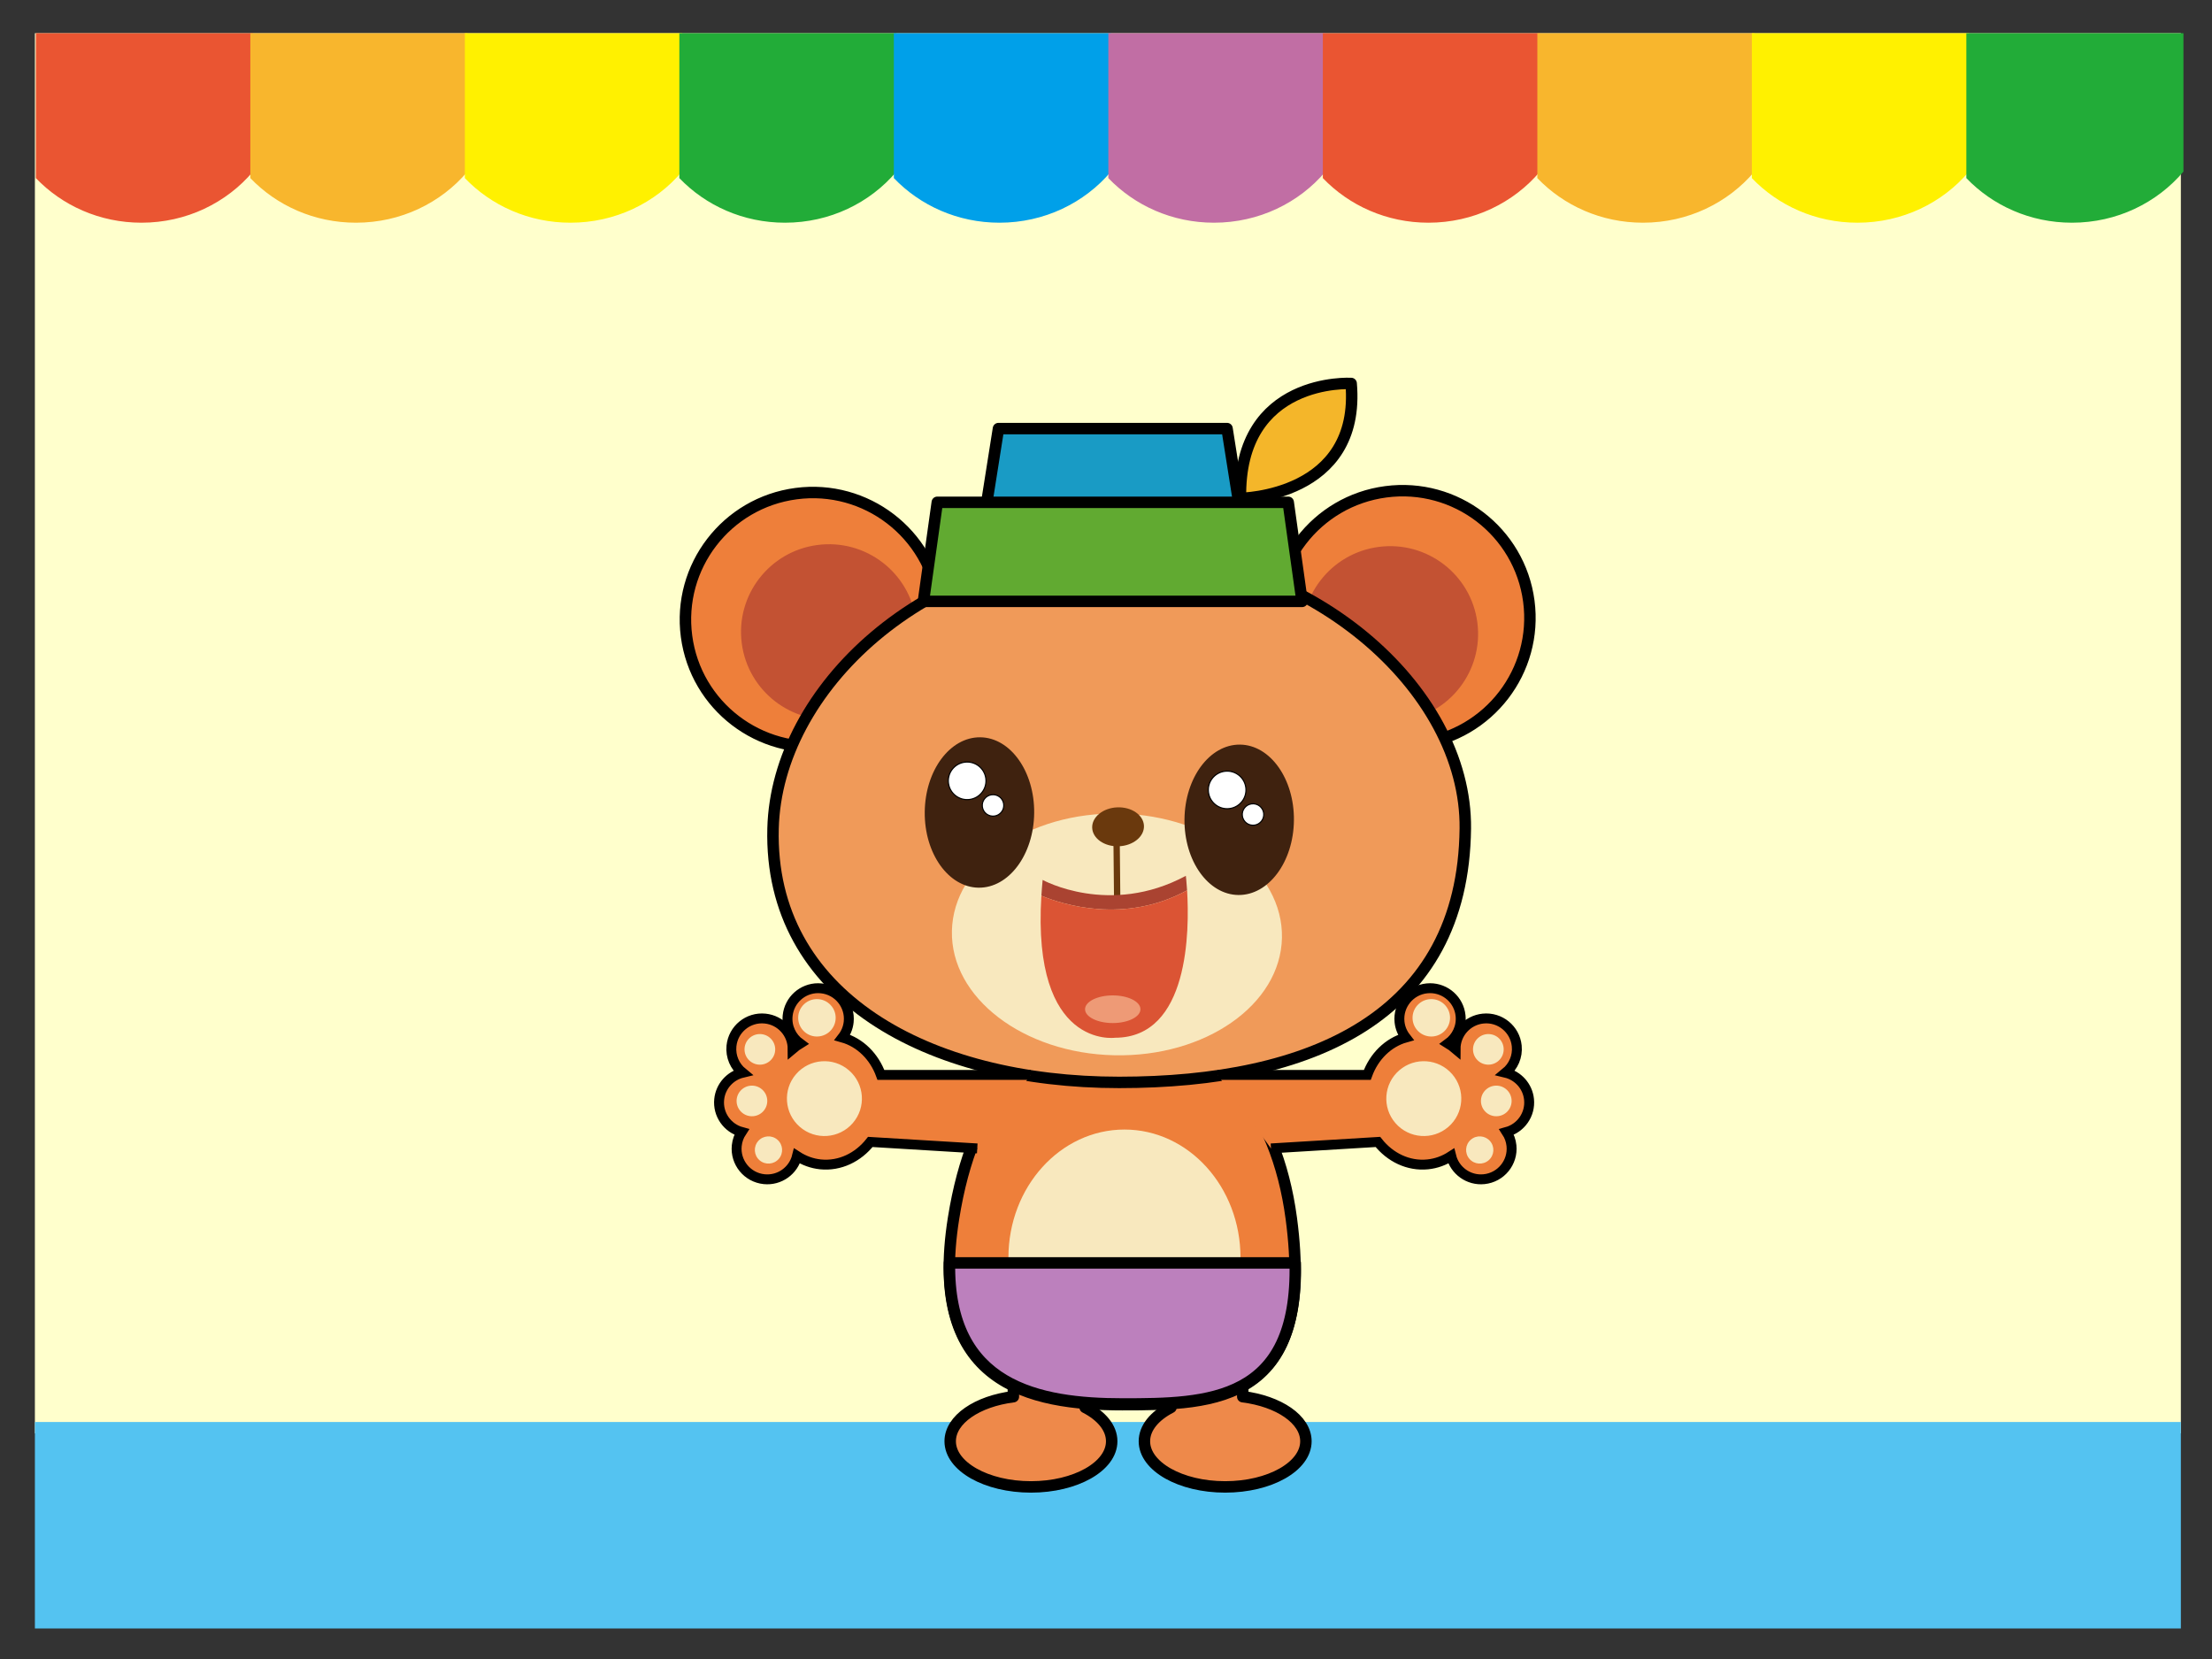 <?xml version="1.0" encoding="UTF-8" standalone="no"?>
<!-- Generator: Adobe Illustrator 14.0.0, SVG Export Plug-In . SVG Version: 6.00 Build 43363)  -->

<svg
   xmlns:ns3="http://ns.adobe.com/AdobeIllustrator/10.0/"
   xmlns:dc="http://purl.org/dc/elements/1.1/"
   xmlns:cc="http://creativecommons.org/ns#"
   xmlns:rdf="http://www.w3.org/1999/02/22-rdf-syntax-ns#"
   xmlns:svg="http://www.w3.org/2000/svg"
   xmlns="http://www.w3.org/2000/svg"
   xmlns:sodipodi="http://sodipodi.sourceforge.net/DTD/sodipodi-0.dtd"
   xmlns:inkscape="http://www.inkscape.org/namespaces/inkscape"
   version="1.1"
   id="圖層_1"
   x="0px"
   y="0px"
   width="640"
   height="480"
   viewBox="0 0 640 480"
   enable-background="new 0 0 841.89 595.28"
   xml:space="preserve"
   inkscape:version="0.92.4 (5da689c313, 2019-01-14)"
   sodipodi:docname="07-小熊-動作4.svg"
   inkscape:export-filename="C:\Users\win8\Documents\成果\07\圖卡\07-04.png"
   inkscape:export-xdpi="150"
   inkscape:export-ydpi="150"><rect x="0" y="0" width="640" height="480" fill="#333333" stroke="none"/><defs
   id="defs6512" /><sodipodi:namedview
   pagecolor="#ffffff"
   bordercolor="#666666"
   borderopacity="1"
   objecttolerance="10"
   gridtolerance="10"
   guidetolerance="10"
   inkscape:pageopacity="0"
   inkscape:pageshadow="2"
   inkscape:window-width="1578"
   inkscape:window-height="988"
   id="namedview6510"
   showgrid="false"
   inkscape:zoom="1.4791667"
   inkscape:cx="319.99999"
   inkscape:cy="239.99999"
   inkscape:window-x="-8"
   inkscape:window-y="0"
   inkscape:window-maximized="0"
   inkscape:current-layer="圖層_1"
   inkscape:snap-global="false" />
<rect
   x="10.096"
   y="9.605"
   width="620.895"
   height="405.097"
   id="rect6392"
   style="fill:#ffffcc;fill-opacity:1;stroke-width:0.815"
   inkscape:export-filename="H:\電腦書\小石頭\電腦書\SA35-Inkscape 0.92\編寫大綱與範例\範例-V2\08\成果\03.png"
   inkscape:export-xdpi="96"
   inkscape:export-ydpi="96" />
<rect
   x="10.096"
   y="411.428"
   width="620.895"
   height="59.742"
   id="rect6394"
   style="fill:#54c3f1;stroke-width:0.815"
   inkscape:export-filename="H:\電腦書\小石頭\電腦書\SA35-Inkscape 0.92\編寫大綱與範例\範例-V2\08\成果\03.png"
   inkscape:export-xdpi="96"
   inkscape:export-ydpi="96" />





<path
   d="m 10.373,9.605 v 41.925 c 7.598,7.933 18.474,12.906 30.559,12.906 13.016,0 24.631,-5.766 32.257,-14.79 V 9.605 Z"
   id="path6488"
   inkscape:connector-curvature="0"
   style="fill:#ea5532;stroke-width:0.815"
   inkscape:export-filename="H:\電腦書\小石頭\電腦書\SA35-Inkscape 0.92\編寫大綱與範例\範例-V2\08\成果\03.png"
   inkscape:export-xdpi="96"
   inkscape:export-ydpi="96" />
<path
   d="m 72.433,9.605 v 41.925 c 7.598,7.933 18.474,12.906 30.559,12.906 13.016,0 24.631,-5.766 32.257,-14.79 V 9.605 Z"
   id="path6490"
   inkscape:connector-curvature="0"
   style="fill:#f8b62d;stroke-width:0.815"
   inkscape:export-filename="H:\電腦書\小石頭\電腦書\SA35-Inkscape 0.92\編寫大綱與範例\範例-V2\08\成果\03.png"
   inkscape:export-xdpi="96"
   inkscape:export-ydpi="96" />
<path
   d="m 134.495,9.605 v 41.925 c 7.598,7.933 18.474,12.906 30.559,12.906 13.016,0 24.631,-5.766 32.257,-14.79 V 9.605 Z"
   id="path6492"
   inkscape:connector-curvature="0"
   style="fill:#fff100;stroke-width:0.815"
   inkscape:export-filename="H:\電腦書\小石頭\電腦書\SA35-Inkscape 0.92\編寫大綱與範例\範例-V2\08\成果\03.png"
   inkscape:export-xdpi="96"
   inkscape:export-ydpi="96" />
<path
   d="m 196.555,9.605 v 41.925 c 7.598,7.933 18.476,12.906 30.559,12.906 13.016,0 24.631,-5.766 32.257,-14.79 V 9.605 Z"
   id="path6494"
   inkscape:connector-curvature="0"
   style="fill:#22ac38;stroke-width:0.815"
   inkscape:export-filename="H:\電腦書\小石頭\電腦書\SA35-Inkscape 0.92\編寫大綱與範例\範例-V2\08\成果\03.png"
   inkscape:export-xdpi="96"
   inkscape:export-ydpi="96" />
<path
   d="m 258.617,9.605 v 41.925 c 7.598,7.933 18.474,12.906 30.559,12.906 13.016,0 24.631,-5.766 32.257,-14.79 V 9.605 Z"
   id="path6496"
   inkscape:connector-curvature="0"
   style="fill:#00a0e9;stroke-width:0.815"
   inkscape:export-filename="H:\電腦書\小石頭\電腦書\SA35-Inkscape 0.92\編寫大綱與範例\範例-V2\08\成果\03.png"
   inkscape:export-xdpi="96"
   inkscape:export-ydpi="96" />
<path
   d="m 320.677,9.605 v 41.925 c 7.6,7.933 18.474,12.906 30.559,12.906 13.016,0 24.631,-5.766 32.257,-14.79 V 9.605 Z"
   id="path6498"
   inkscape:connector-curvature="0"
   style="fill:#c16ea4;stroke-width:0.815"
   inkscape:export-filename="H:\電腦書\小石頭\電腦書\SA35-Inkscape 0.92\編寫大綱與範例\範例-V2\08\成果\03.png"
   inkscape:export-xdpi="96"
   inkscape:export-ydpi="96" />
<path
   d="m 382.738,9.605 v 41.925 c 7.6,7.933 18.474,12.906 30.559,12.906 13.016,0 24.631,-5.766 32.257,-14.79 V 9.605 Z"
   id="path6500"
   inkscape:connector-curvature="0"
   style="fill:#ea5532;stroke-width:0.815"
   inkscape:export-filename="H:\電腦書\小石頭\電腦書\SA35-Inkscape 0.92\編寫大綱與範例\範例-V2\08\成果\03.png"
   inkscape:export-xdpi="96"
   inkscape:export-ydpi="96" />
<path
   d="m 444.799,9.605 v 41.925 c 7.598,7.933 18.474,12.906 30.557,12.906 13.016,0 24.631,-5.766 32.259,-14.79 V 9.605 Z"
   id="path6502"
   inkscape:connector-curvature="0"
   style="fill:#f8b62d;stroke-width:0.815"
   inkscape:export-filename="H:\電腦書\小石頭\電腦書\SA35-Inkscape 0.92\編寫大綱與範例\範例-V2\08\成果\03.png"
   inkscape:export-xdpi="96"
   inkscape:export-ydpi="96" />
<path
   d="m 506.861,9.605 v 41.925 c 7.598,7.933 18.474,12.906 30.559,12.906 13.016,0 24.629,-5.766 32.257,-14.79 V 9.605 Z"
   id="path6504"
   inkscape:connector-curvature="0"
   style="fill:#fff100;stroke-width:0.815"
   inkscape:export-filename="H:\電腦書\小石頭\電腦書\SA35-Inkscape 0.92\編寫大綱與範例\範例-V2\08\成果\03.png"
   inkscape:export-xdpi="96"
   inkscape:export-ydpi="96" />
<path
   d="m 568.921,9.605 v 41.925 c 7.6,7.933 18.474,12.906 30.559,12.906 13.016,0 24.629,-5.766 32.257,-14.79 V 9.605 Z"
   id="path6506"
   inkscape:connector-curvature="0"
   style="fill:#22ac38;stroke-width:0.815"
   inkscape:export-filename="H:\電腦書\小石頭\電腦書\SA35-Inkscape 0.92\編寫大綱與範例\範例-V2\08\成果\03.png"
   inkscape:export-xdpi="96"
   inkscape:export-ydpi="96" />

<path
   id="path145"
   d="m 338.797,363.164 v 44.041 c -4.72,2.418 -7.685,5.909 -7.685,9.793 0,7.297 10.461,13.211 23.364,13.211 12.904,0 23.364,-5.914 23.364,-13.211 0,-6.307 -7.82,-11.579 -18.276,-12.892 v -40.942"
   ns3:knockout="Off"
   inkscape:connector-curvature="0"
   style="fill:#ee894a;stroke:#000000;stroke-width:3.311;stroke-linecap:round;stroke-linejoin:round;stroke-miterlimit:4;stroke-dasharray:none" /><path
   id="path147"
   d="m 313.963,363.164 v 44.041 c 4.72,2.418 7.685,5.909 7.685,9.793 0,7.297 -10.461,13.211 -23.364,13.211 -12.904,0 -23.364,-5.914 -23.364,-13.211 0,-6.307 7.82,-11.579 18.276,-12.892 v -40.942"
   ns3:knockout="Off"
   inkscape:connector-curvature="0"
   style="fill:#ee894a;stroke:#000000;stroke-width:3.313;stroke-linecap:round;stroke-linejoin:round" /><path
   id="path149"
   d="m 373.61,352.482 c 7.144,53.462 -21.876,53.935 -48.861,53.935 -26.985,0 -56.499,-6.088 -48.861,-53.935 5.497,-34.433 21.876,-53.935 48.861,-53.935 26.985,0 44.586,21.94 48.861,53.935 z"
   ns3:knockout="Off"
   inkscape:connector-curvature="0"
   style="fill:#ee7f3a;stroke:#000000;stroke-width:3.313;stroke-linecap:round;stroke-linejoin:round" /><path
   id="path152"
   d="m 358.914,363.873 c 0,20.467 -15.031,37.06 -33.573,37.06 -18.542,0 -33.573,-16.592 -33.573,-37.06 0,-20.467 15.031,-37.06 33.573,-37.06 18.542,0 33.573,16.593 33.573,37.06 z"
   ns3:knockout="Off"
   inkscape:connector-curvature="0"
   style="fill:#f8e8be;stroke-width:0.61" /><g
   id="g201"
   transform="matrix(0.611,0,0,0.609,195.81,111.716)"><path
     id="path199"
     d="m 129.131,416.564 c -0.914,58.893 42.207,67 81.981,67 40.231,0 83.217,-0.655 81.754,-67 z"
     ns3:knockout="Off"
     inkscape:connector-curvature="0"
     style="fill:#bc80bd;stroke:#000000;stroke-width:5.43;stroke-linecap:round;stroke-linejoin:round" /></g><g
   id="g4576"
   transform="matrix(1.002,0,0,1,-0.022,14)"><path
     d="m 390.171,96.949 c 0,0 -32.647,-1.919 -31.952,33.242 6.1e-4,0 34.802,-0.322 31.952,-33.242 z"
     ns3:knockout="Off"
     id="path6470"
     inkscape:connector-curvature="0"
     style="fill:#f4b62a;stroke:#000000;stroke-width:3.309;stroke-linecap:round;stroke-linejoin:round" /><path
     d="m 400.197,128.289 c 20.139,-2.659 38.622,11.512 41.279,31.652 2.658,20.14 -11.514,38.622 -31.653,41.28 -20.14,2.658 -38.62,-11.514 -41.279,-31.653 -2.658,-20.141 11.512,-38.621 31.653,-41.279"
     ns3:knockout="Off"
     id="circle6398"
     inkscape:connector-curvature="0"
     style="fill:#ee7f3a;stroke:#000000;stroke-width:3.309;stroke-linecap:round;stroke-linejoin:round" /><path
     d="m 398.121,144.239 c 13.899,-1.834 26.654,7.946 28.488,21.845 1.834,13.898 -7.946,26.654 -21.845,28.487 -13.899,1.834 -26.654,-7.946 -28.487,-21.845 -1.834,-13.899 7.947,-26.653 21.844,-28.487"
     ns3:knockout="Off"
     id="circle6400"
     inkscape:connector-curvature="0"
     style="fill:#c35233;stroke-width:0.609" /><path
     d="m 229.914,128.817 c 20.139,-2.658 38.621,11.513 41.279,31.652 2.658,20.141 -11.514,38.622 -31.653,41.28 -20.14,2.658 -38.622,-11.513 -41.28,-31.653 -2.658,-20.14 11.514,-38.621 31.653,-41.279"
     ns3:knockout="Off"
     id="circle6402"
     inkscape:connector-curvature="0"
     style="fill:#ee7f3a;stroke:#000000;stroke-width:3.309;stroke-linecap:round;stroke-linejoin:round" /><path
     d="m 236.057,143.682 c 13.899,-1.834 26.653,7.947 28.487,21.845 1.834,13.899 -7.945,26.654 -21.844,28.488 -13.899,1.834 -26.653,-7.946 -28.487,-21.845 -1.834,-13.899 7.945,-26.654 21.844,-28.488"
     ns3:knockout="Off"
     id="circle6404"
     inkscape:connector-curvature="0"
     style="fill:#c35233;stroke-width:0.609" /><path
     id="path160"
     d="m 423.135,225.736 c -0.609,54.544 -44.748,73.437 -99.947,73.437 -55.2,0 -101.166,-24.987 -99.947,-73.437 1.02,-40.545 44.138,-80.75 99.338,-80.75 55.2,0 101.01,40.195 100.557,80.75 z"
     ns3:knockout="Off"
     inkscape:connector-curvature="0"
     style="fill:#f09a59;stroke:#000000;stroke-width:3.309;stroke-linecap:round;stroke-linejoin:round" /><path
     d="m 323.281,221.397 c 26.316,0.559 47.317,16.666 46.907,35.974 -0.411,19.309 -22.079,34.507 -48.394,33.949 -26.317,-0.559 -47.317,-16.666 -46.906,-35.975 0.41,-19.309 22.077,-34.507 48.393,-33.947"
     ns3:knockout="Off"
     id="ellipse6414"
     inkscape:connector-curvature="0"
     style="fill:#f8e8be;stroke-width:0.609" /><path
     d="m 322.654,219.591 c 4.128,-0.158 7.571,2.234 7.691,5.344 0.119,3.109 -3.131,5.758 -7.258,5.916 -4.129,0.159 -7.572,-2.234 -7.692,-5.343 -0.119,-3.108 3.131,-5.758 7.259,-5.917"
     ns3:knockout="Off"
     id="ellipse6416"
     inkscape:connector-curvature="0"
     style="fill:#6a390d;stroke-width:0.609" /><path
     d="m 358.08,201.438 c 8.726,0.095 15.697,9.911 15.566,21.927 -0.13,12.015 -7.308,21.681 -16.034,21.586 -8.726,-0.093 -15.695,-9.911 -15.567,-21.926 0.13,-12.015 7.308,-21.679 16.034,-21.586"
     ns3:knockout="Off"
     id="ellipse6418"
     inkscape:connector-curvature="0"
     style="fill:#3f220f;stroke-width:0.609" /><path
     d="m 283.078,199.322 c 8.726,0.093 15.695,9.91 15.566,21.926 -0.129,12.015 -7.308,21.681 -16.034,21.587 -8.726,-0.094 -15.695,-9.911 -15.566,-21.927 0.129,-12.016 7.307,-21.68 16.034,-21.586"
     ns3:knockout="Off"
     id="ellipse6420"
     inkscape:connector-curvature="0"
     style="fill:#3f220f;stroke-width:0.609" /><path
     d="m 353.65,209.158 c 2.98,-0.393 5.712,1.702 6.105,4.68 0.394,2.979 -1.702,5.711 -4.682,6.104 -2.978,0.394 -5.71,-1.702 -6.103,-4.68 -0.393,-2.978 1.702,-5.711 4.68,-6.104"
     ns3:knockout="Off"
     id="circle6422"
     inkscape:connector-curvature="0"
     style="fill:#ffffff;stroke:#000000;stroke-width:0.326;stroke-linecap:round;stroke-linejoin:round" /><path
     d="m 361.425,218.581 c 1.702,-0.225 3.263,0.972 3.489,2.675 0.224,1.702 -0.974,3.264 -2.675,3.488 -1.702,0.225 -3.263,-0.974 -3.488,-2.675 -0.224,-1.703 0.973,-3.264 2.675,-3.488"
     ns3:knockout="Off"
     id="circle6424"
     inkscape:connector-curvature="0"
     style="fill:#ffffff;stroke:#000000;stroke-width:0.326;stroke-linecap:round;stroke-linejoin:round" /><path
     d="m 278.577,206.525 c 2.978,-0.393 5.711,1.702 6.105,4.681 0.394,2.98 -1.703,5.712 -4.681,6.105 -2.979,0.393 -5.712,-1.702 -6.105,-4.682 -0.393,-2.978 1.703,-5.712 4.682,-6.105"
     ns3:knockout="Off"
     id="circle6426"
     inkscape:connector-curvature="0"
     style="fill:#ffffff;stroke:#000000;stroke-width:0.326;stroke-linecap:round;stroke-linejoin:round" /><path
     d="m 286.353,215.948 c 1.702,-0.225 3.264,0.973 3.488,2.675 0.225,1.702 -0.973,3.264 -2.675,3.489 -1.702,0.225 -3.264,-0.973 -3.488,-2.675 -0.225,-1.702 0.974,-3.264 2.675,-3.489"
     ns3:knockout="Off"
     id="circle6428"
     inkscape:connector-curvature="0"
     style="fill:#ffffff;stroke:#000000;stroke-width:0.326;stroke-linecap:round;stroke-linejoin:round" /><path
     d="m 322.451,230.087 0.151,15.045"
     ns3:knockout="Off"
     id="line6430"
     inkscape:connector-curvature="0"
     style="fill:none;stroke:#6a390d;stroke-width:1.828" /><g
     transform="matrix(0.609,0,0,0.609,193.31,97.716)"
     ns3:knockout="Off"
     id="g6472"><path
       d="m 245.463,239.549 c -0.265,-4.268 -0.59,-6.896 -0.59,-6.896 -36.203,19.524 -67.899,1.949 -67.899,1.949 -0.25,2.595 -0.444,5.096 -0.597,7.517 9.906,4.108 39.366,13.652 69.086,-2.57 z"
       ns3:knockout="Off"
       id="path6474"
       inkscape:connector-curvature="0"
       style="fill:#aa4331" /><path
       d="m 176.377,242.118 c -4.529,72.999 34.931,67.465 34.931,67.465 35.219,-0.048 35.316,-51.168 34.155,-70.034 -29.72,16.222 -59.18,6.678 -69.086,2.569 z"
       ns3:knockout="Off"
       id="path6476"
       inkscape:connector-curvature="0"
       style="fill:#db5434" /></g><path
     sodipodi:nodetypes="ccccc"
     inkscape:connector-curvature="0"
     id="rect4507"
     d="m 288.333,110 h 66 l 4,25.333 h -74 z"
     style="opacity:1;fill:#199bc5;fill-opacity:1;stroke:#000000;stroke-width:3.309;stroke-linejoin:round;stroke-miterlimit:4;stroke-dasharray:none;stroke-dashoffset:0;stroke-opacity:1" /><path
     sodipodi:nodetypes="ccccc"
     inkscape:connector-curvature="0"
     id="rect4505"
     d="m 270.667,131.333 h 101.333 l 4,28.667 H 266.667 Z"
     style="opacity:1;fill:#61aa31;fill-opacity:1;stroke:#000000;stroke-width:3.309;stroke-linejoin:round;stroke-miterlimit:4;stroke-dasharray:none;stroke-dashoffset:0;stroke-opacity:1" /><ellipse
     ry="4"
     rx="8"
     cy="278"
     cx="321.333"
     id="path4553"
     style="opacity:1;fill:#ee9a76;fill-opacity:1;stroke:none;stroke-width:4.412;stroke-linejoin:round;stroke-miterlimit:4;stroke-dasharray:none;stroke-dashoffset:0;stroke-opacity:1" /></g><g
   id="g4489"
   transform="matrix(1.002,0,0,1,138.951,14)"><path
     sodipodi:nodetypes="ccccccccccccccccccccc"
     inkscape:connector-curvature="0"
     id="path4450"
     d="m 158.915,297.01 h -43.222 c -1.909,-5.281 -5.965,-9.382 -11.117,-10.828 0.979,-1.265 1.638,-2.804 1.812,-4.514 0.491,-4.868 -3.055,-9.216 -7.922,-9.707 -0.304,-0.031 -0.605,-0.047 -0.904,-0.047 v 2e-5 c -4.49,1.9e-4 -8.338,3.402 -8.801,7.967 -0.329,3.249 1.145,6.257 3.605,8.049 -0.755,0.461 -1.471,1 -2.156,1.582 0.005,-4.494 -3.401,-8.344 -7.965,-8.809 -4.869,-0.495 -9.212,3.054 -9.705,7.92 -0.311,3.072 0.987,5.933 3.211,7.752 -3.563,0.85 -6.367,3.868 -6.758,7.719 -0.443,4.369 2.372,8.307 6.473,9.428 -0.75,1.149 -1.252,2.487 -1.4,3.947 -0.496,4.867 3.051,9.215 7.92,9.707 4.449,0.453 8.455,-2.481 9.486,-6.705 2.006,1.302 4.293,2.168 6.779,2.418 5.611,0.569 10.881,-2.042 14.379,-6.492 l 30.879,1.875"
     style="fill:#ee7f3a;fill-opacity:1;stroke:#000000;stroke-width:2.862;stroke-linecap:butt;stroke-linejoin:miter;stroke-miterlimit:4;stroke-dasharray:none;stroke-opacity:1" /><path
     d="m 91.195,296.778 c 3.913,-4.52 10.751,-5.013 15.271,-1.099 4.521,3.914 5.013,10.751 1.1,15.271 -3.913,4.521 -10.751,5.013 -15.272,1.099 -4.521,-3.913 -5.013,-10.751 -1.099,-15.272"
     ns3:knockout="Off"
     id="path4454"
     inkscape:connector-curvature="0"
     style="fill:#f8e8be;stroke-width:0.609" /><path
     d="m 93.123,276.941 c 1.957,-2.26 5.376,-2.506 7.636,-0.549 2.261,1.957 2.507,5.376 0.55,7.636 -1.957,2.26 -5.375,2.506 -7.636,0.549 -2.26,-1.956 -2.506,-5.375 -0.55,-7.636"
     ns3:knockout="Off"
     id="path4456"
     inkscape:connector-curvature="0"
     style="fill:#f8e8be;stroke-width:0.609" /><path
     d="m 77.392,286.715 c 1.601,-1.849 4.398,-2.051 6.248,-0.449 1.849,1.601 2.051,4.399 0.45,6.248 -1.601,1.849 -4.399,2.051 -6.248,0.449 -1.849,-1.601 -2.051,-4.398 -0.45,-6.248"
     ns3:knockout="Off"
     id="path4458"
     inkscape:connector-curvature="0"
     style="fill:#f8e8be;stroke-width:0.609" /><path
     d="m 75.103,301.638 c 1.601,-1.85 4.399,-2.051 6.248,-0.45 1.849,1.602 2.05,4.398 0.449,6.248 -1.601,1.849 -4.398,2.051 -6.248,0.45 -1.849,-1.601 -2.051,-4.399 -0.45,-6.248"
     ns3:knockout="Off"
     id="path4460"
     inkscape:connector-curvature="0"
     style="fill:#f8e8be;stroke-width:0.609" /><path
     d="m 80.25,316.148 c 1.423,-1.644 3.91,-1.822 5.554,-0.399 1.644,1.423 1.822,3.909 0.399,5.553 -1.423,1.644 -3.908,1.823 -5.552,0.4 -1.644,-1.423 -1.824,-3.909 -0.401,-5.553"
     ns3:knockout="Off"
     id="path4462"
     inkscape:connector-curvature="0"
     style="fill:#f8e8be;stroke-width:0.609" /></g><g
   transform="matrix(-1.002,0,0,1,511.527,14)"
   id="g4503"
   inkscape:transform-center-x="-1.3110974"
   inkscape:transform-center-y="9.1975541e-05"><path
     style="fill:#ee7f3a;fill-opacity:1;stroke:#000000;stroke-width:2.862;stroke-linecap:butt;stroke-linejoin:miter;stroke-miterlimit:4;stroke-dasharray:none;stroke-opacity:1"
     d="m 158.915,297.01 h -43.222 c -1.909,-5.281 -5.965,-9.382 -11.117,-10.828 0.979,-1.265 1.638,-2.804 1.812,-4.514 0.491,-4.868 -3.055,-9.216 -7.922,-9.707 -0.304,-0.031 -0.605,-0.047 -0.904,-0.047 v 2e-5 c -4.49,1.9e-4 -8.338,3.402 -8.801,7.967 -0.329,3.249 1.145,6.257 3.605,8.049 -0.755,0.461 -1.471,1 -2.156,1.582 0.005,-4.494 -3.401,-8.344 -7.965,-8.809 -4.869,-0.495 -9.212,3.054 -9.705,7.92 -0.311,3.072 0.987,5.933 3.211,7.752 -3.563,0.85 -6.367,3.868 -6.758,7.719 -0.443,4.369 2.372,8.307 6.473,9.428 -0.75,1.149 -1.252,2.487 -1.4,3.947 -0.496,4.867 3.051,9.215 7.92,9.707 4.449,0.453 8.455,-2.481 9.486,-6.705 2.006,1.302 4.293,2.168 6.779,2.418 5.611,0.569 10.881,-2.042 14.379,-6.492 l 30.879,1.875"
     id="path4491"
     inkscape:connector-curvature="0"
     sodipodi:nodetypes="ccccccccccccccccccccc" /><path
     style="fill:#f8e8be;stroke-width:0.609"
     inkscape:connector-curvature="0"
     id="path4493"
     ns3:knockout="Off"
     d="m 91.195,296.778 c 3.913,-4.52 10.751,-5.013 15.271,-1.099 4.521,3.914 5.013,10.751 1.1,15.271 -3.913,4.521 -10.751,5.013 -15.272,1.099 -4.521,-3.913 -5.013,-10.751 -1.099,-15.272" /><path
     style="fill:#f8e8be;stroke-width:0.609"
     inkscape:connector-curvature="0"
     id="path4495"
     ns3:knockout="Off"
     d="m 93.123,276.941 c 1.957,-2.26 5.376,-2.506 7.636,-0.549 2.261,1.957 2.507,5.376 0.55,7.636 -1.957,2.26 -5.375,2.506 -7.636,0.549 -2.26,-1.956 -2.506,-5.375 -0.55,-7.636" /><path
     style="fill:#f8e8be;stroke-width:0.609"
     inkscape:connector-curvature="0"
     id="path4497"
     ns3:knockout="Off"
     d="m 77.392,286.715 c 1.601,-1.849 4.398,-2.051 6.248,-0.449 1.849,1.601 2.051,4.399 0.45,6.248 -1.601,1.849 -4.399,2.051 -6.248,0.449 -1.849,-1.601 -2.051,-4.398 -0.45,-6.248" /><path
     style="fill:#f8e8be;stroke-width:0.609"
     inkscape:connector-curvature="0"
     id="path4499"
     ns3:knockout="Off"
     d="m 75.103,301.638 c 1.601,-1.85 4.399,-2.051 6.248,-0.45 1.849,1.602 2.05,4.398 0.449,6.248 -1.601,1.849 -4.398,2.051 -6.248,0.45 -1.849,-1.601 -2.051,-4.399 -0.45,-6.248" /><path
     style="fill:#f8e8be;stroke-width:0.609"
     inkscape:connector-curvature="0"
     id="path4501"
     ns3:knockout="Off"
     d="m 80.25,316.148 c 1.423,-1.644 3.91,-1.822 5.554,-0.399 1.644,1.423 1.822,3.909 0.399,5.553 -1.423,1.644 -3.908,1.823 -5.552,0.4 -1.644,-1.423 -1.824,-3.909 -0.401,-5.553" /></g></svg>